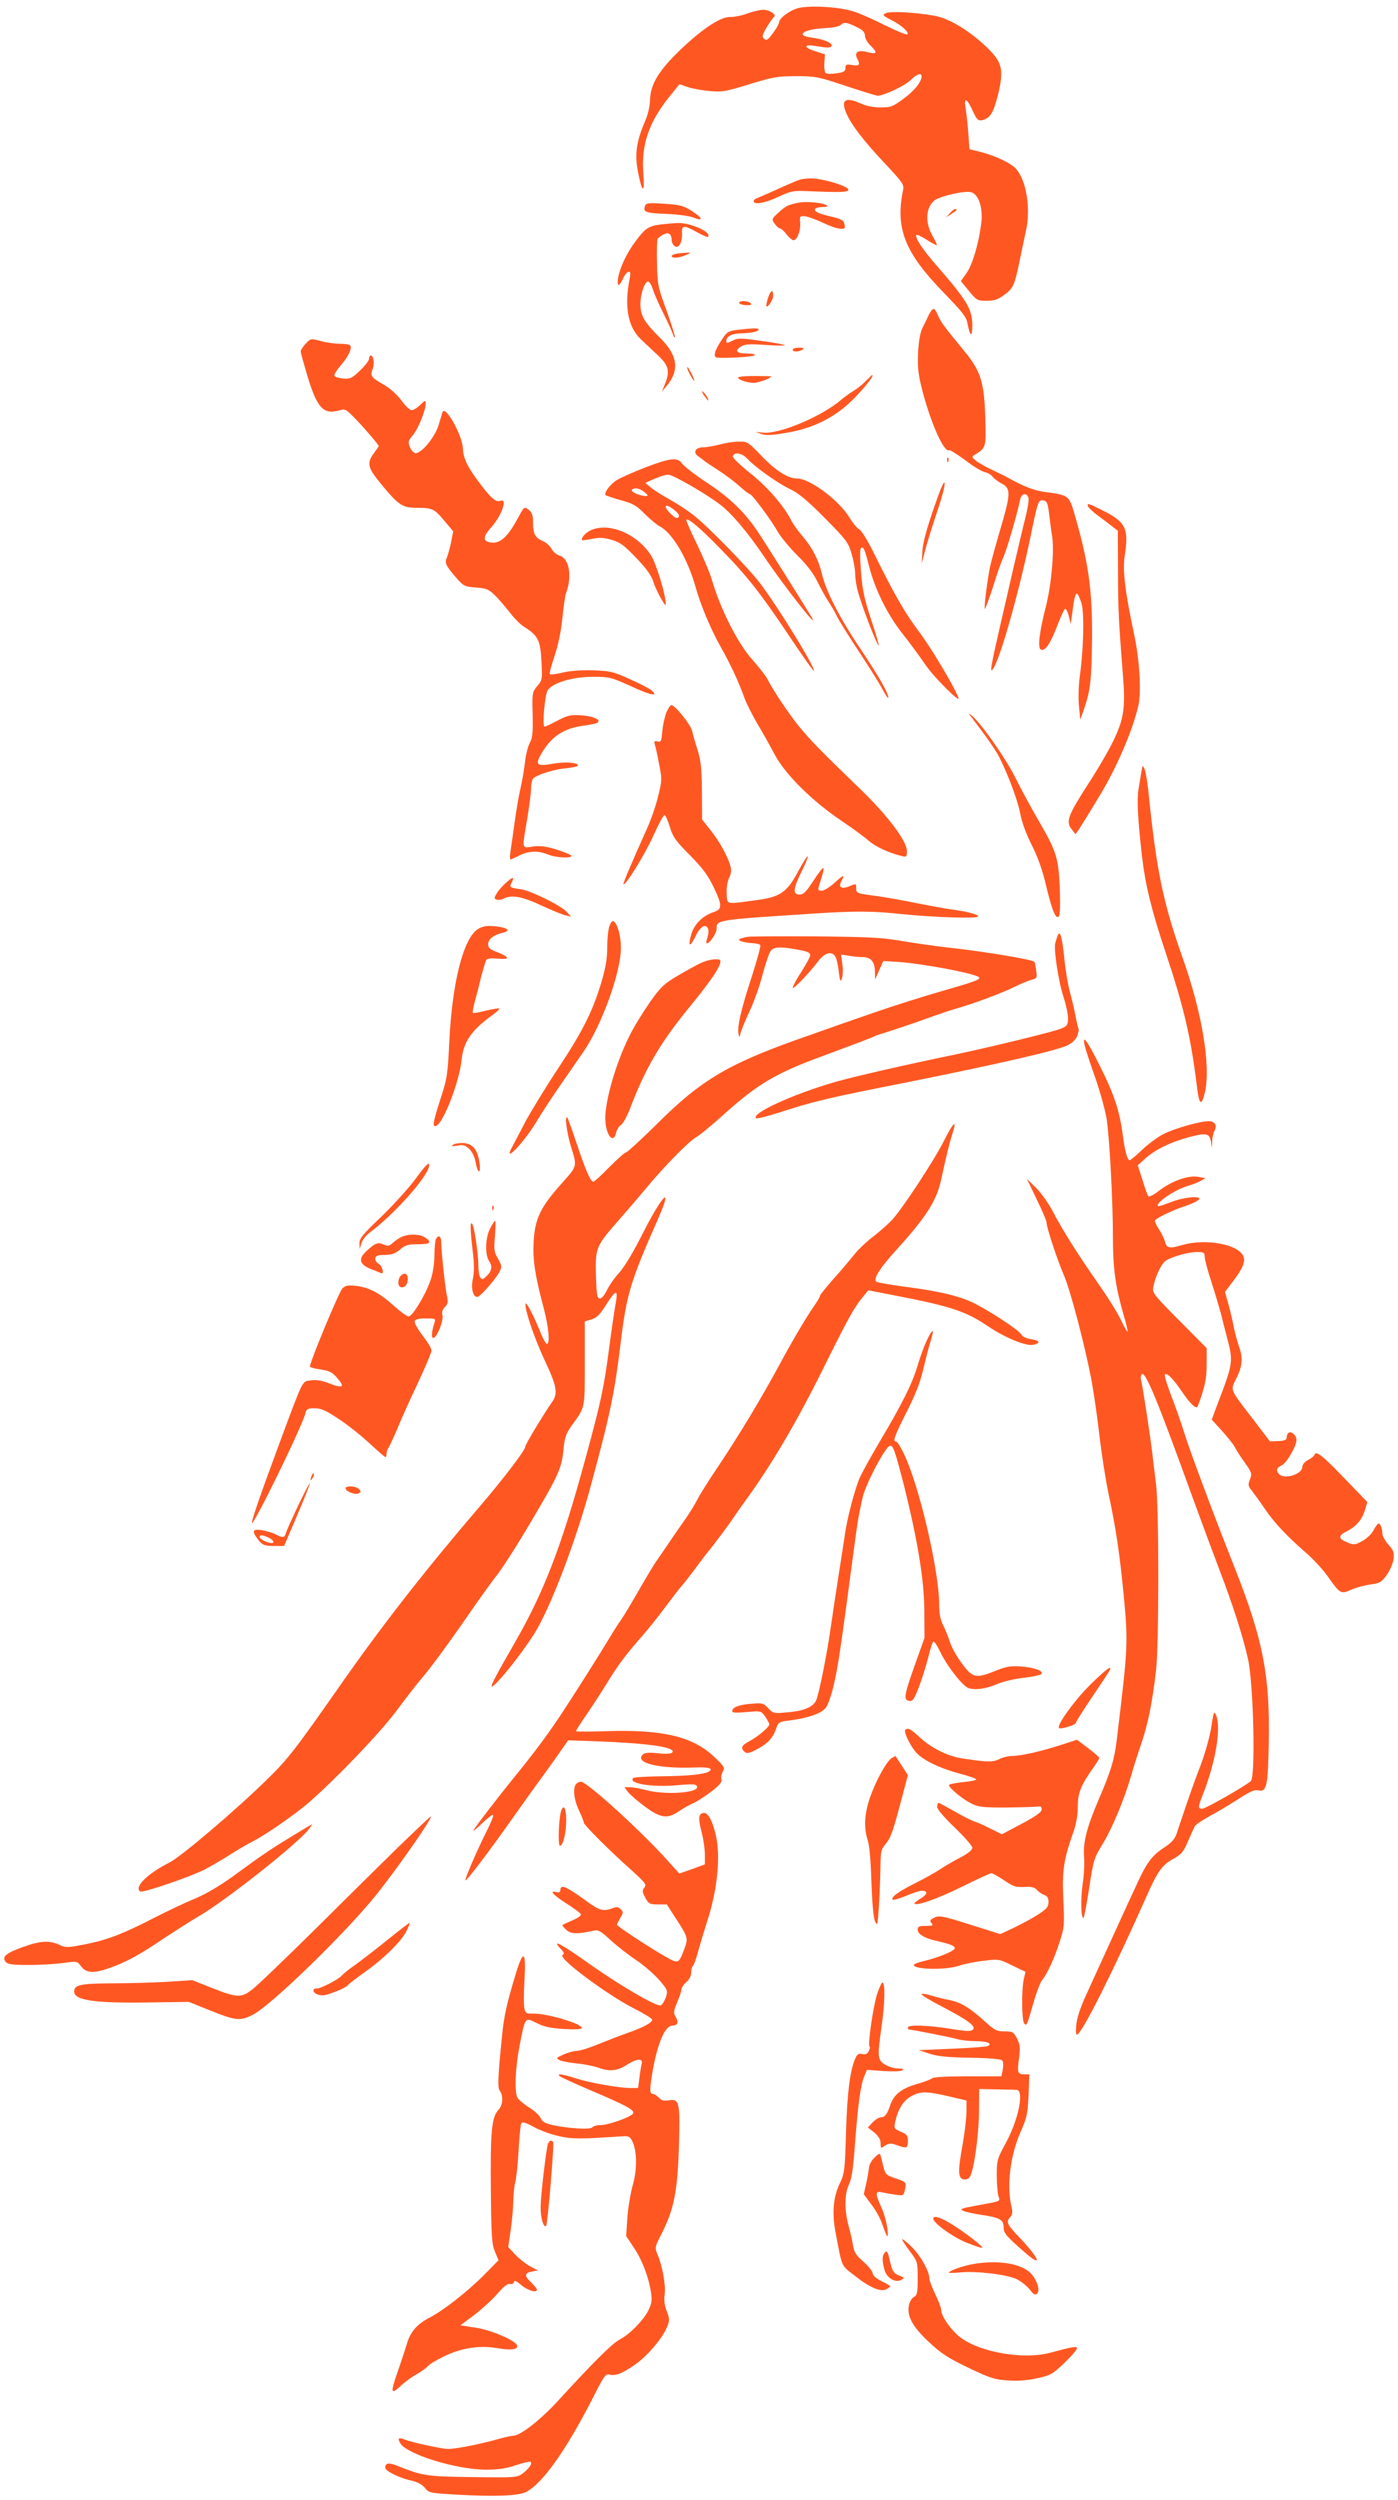 <?xml version="1.0" standalone="no"?>
<!DOCTYPE svg PUBLIC "-//W3C//DTD SVG 20010904//EN"
 "http://www.w3.org/TR/2001/REC-SVG-20010904/DTD/svg10.dtd">
<svg version="1.0" xmlns="http://www.w3.org/2000/svg"
 width="716pt" height="1280pt" viewBox="0 0 716 1280"
 preserveAspectRatio="xMidYMid meet">
<g transform="translate(0,1280) scale(0.1,-0.1)"
fill="#ff5722" stroke="none">
<path d="M4090 12759 c-44 -11 -100 -52 -100 -74 0 -7 -14 -31 -31 -54 -25
-35 -33 -40 -45 -30 -12 10 -11 18 12 58 15 25 32 49 38 54 16 11 -22 37 -56
37 -15 0 -51 -9 -80 -19 -29 -11 -70 -19 -90 -18 -50 1 -151 -67 -270 -184
-100 -99 -138 -166 -139 -246 -1 -27 -11 -72 -25 -103 -44 -102 -54 -168 -37
-257 21 -111 36 -119 28 -13 -12 146 27 262 131 392 l54 67 40 -14 c22 -8 73
-17 113 -21 66 -6 83 -3 206 35 120 37 144 41 239 41 100 0 113 -3 254 -50 82
-27 155 -50 163 -50 32 0 144 53 170 81 29 29 55 38 55 19 0 -29 -37 -75 -92
-115 -55 -41 -65 -45 -118 -45 -36 0 -74 7 -101 20 -81 36 -105 19 -73 -53 27
-60 87 -138 198 -256 90 -96 97 -106 91 -135 -40 -196 9 -319 206 -522 97
-100 119 -127 124 -160 13 -67 24 -74 25 -13 0 86 -25 128 -186 313 -70 80
-111 143 -100 153 3 3 27 -8 53 -25 26 -17 49 -29 51 -27 2 2 -8 23 -22 48
-45 76 -32 166 28 191 54 22 142 39 169 32 38 -9 62 -78 53 -156 -12 -101 -44
-212 -75 -257 l-30 -42 41 -50 c40 -49 44 -51 91 -51 37 0 58 6 87 28 48 33
56 51 80 166 10 50 26 125 35 166 24 111 3 251 -49 313 -25 31 -110 71 -191
91 l-50 12 -6 85 c-3 46 -10 104 -14 128 -10 56 8 48 36 -15 24 -52 30 -57 63
-45 32 13 49 47 71 141 26 115 16 152 -55 222 -90 88 -196 153 -272 167 -98
18 -232 25 -253 13 -16 -9 -13 -13 31 -35 51 -26 92 -63 81 -73 -3 -4 -52 16
-109 44 -57 29 -129 61 -162 72 -70 24 -221 34 -286 19z m310 -104 c20 -10 30
-23 30 -38 0 -13 13 -36 30 -52 37 -36 31 -45 -20 -31 -46 12 -67 -3 -49 -35
16 -31 10 -38 -26 -32 -31 5 -35 3 -35 -15 0 -17 -8 -22 -44 -27 -25 -4 -50
-4 -56 0 -6 4 -10 26 -8 52 l3 45 -47 15 c-61 18 -65 38 -5 28 66 -11 82 -11
86 0 6 15 -42 35 -99 42 -90 11 -48 43 63 49 45 2 76 8 85 18 16 15 32 12 92
-19z"/>
<path d="M4096 11880 c-15 -5 -67 -27 -115 -49 -47 -21 -94 -42 -103 -45 -10
-3 -18 -10 -18 -16 0 -20 59 -10 126 22 59 28 78 32 134 30 188 -8 225 -7 225
7 0 16 -108 51 -175 57 -25 2 -58 -1 -74 -6z"/>
<path d="M4100 11764 c-60 -11 -73 -16 -110 -50 -39 -35 -39 -36 -22 -60 9
-13 22 -24 28 -24 5 0 20 -13 32 -30 13 -16 29 -30 36 -30 19 0 38 51 34 91
-3 31 -1 34 23 32 14 -1 57 -16 95 -34 59 -28 99 -37 110 -26 2 2 1 12 -2 24
-4 15 -19 23 -62 33 -67 15 -95 27 -87 41 4 5 20 9 38 9 48 0 19 18 -38 23
-27 3 -61 3 -75 1z"/>
<path d="M3304 11747 c-12 -33 1 -38 108 -42 64 -3 122 -11 143 -20 52 -21 41
2 -17 38 -38 24 -60 29 -136 34 -79 5 -92 4 -98 -10z"/>
<path d="M4864 11708 l-19 -21 28 18 c28 18 33 25 19 25 -5 0 -17 -10 -28 -22z"/>
<path d="M3385 11651 c-63 -8 -81 -20 -129 -85 -45 -59 -81 -135 -90 -188 -8
-46 4 -49 24 -6 22 46 45 51 36 7 -30 -146 -11 -252 56 -316 24 -22 64 -61 91
-85 52 -51 59 -79 32 -146 l-15 -37 25 30 c67 80 56 157 -36 247 -78 77 -99
112 -99 171 0 54 24 121 41 115 7 -2 18 -22 24 -44 7 -21 31 -75 53 -119 22
-44 43 -90 47 -103 4 -13 9 -21 12 -19 2 3 -17 63 -42 134 -45 122 -48 134
-50 244 -2 64 0 121 3 126 4 6 18 16 31 23 26 13 41 2 41 -31 0 -9 6 -22 14
-28 20 -17 40 14 39 60 -2 48 6 49 81 8 49 -26 57 -27 54 -12 -4 24 -101 63
-153 61 -22 0 -62 -4 -90 -7z"/>
<path d="M3478 11503 c-21 -2 -38 -8 -38 -14 0 -13 40 -10 75 6 31 14 27 14
-37 8z"/>
<path d="M3933 11273 c-6 -21 -10 -39 -8 -41 8 -8 35 33 35 54 0 36 -13 29
-27 -13z"/>
<path d="M3786 11252 c-3 -6 10 -12 29 -14 22 -2 34 0 32 6 -5 14 -53 20 -61
8z"/>
<path d="M4757 11188 c-8 -18 -24 -49 -33 -68 -11 -22 -19 -68 -22 -126 -3
-75 0 -108 22 -194 44 -169 112 -320 137 -305 4 3 40 -20 81 -50 40 -31 86
-59 101 -62 15 -3 33 -13 40 -23 7 -9 27 -25 44 -34 51 -26 51 -49 -2 -230
-26 -88 -51 -179 -55 -201 -15 -76 -31 -207 -26 -212 2 -3 21 48 42 113 20 66
45 135 54 154 15 31 70 219 85 293 6 30 32 37 42 10 4 -9 -3 -55 -15 -102 -12
-47 -39 -162 -61 -256 -21 -93 -53 -231 -70 -305 -46 -201 -53 -239 -36 -216
36 48 131 383 191 669 40 194 42 199 67 195 19 -3 23 -12 30 -68 4 -36 11 -89
16 -118 11 -76 -4 -245 -33 -360 -33 -128 -42 -207 -26 -217 21 -13 49 28 84
119 18 48 37 88 41 89 5 1 14 -16 19 -38 l10 -40 11 80 c5 45 14 78 20 76 6
-2 16 -24 24 -50 15 -51 11 -231 -9 -376 -6 -44 -8 -111 -4 -150 l7 -70 19 55
c32 92 39 147 41 360 2 254 -18 393 -94 653 -23 77 -30 83 -139 97 -61 8 -108
25 -190 70 -19 11 -60 31 -90 45 -30 14 -66 34 -80 45 -24 20 -24 21 -6 33 57
35 57 36 52 197 -6 177 -24 232 -109 335 -102 124 -118 145 -133 180 -18 43
-26 44 -47 3z"/>
<path d="M3775 11111 c-46 -6 -52 -9 -82 -56 -34 -52 -42 -84 -20 -86 49 -4
184 4 192 12 5 5 -9 9 -37 9 -55 0 -68 13 -34 35 20 13 42 15 128 9 56 -4 101
-4 98 -1 -3 3 -58 13 -122 22 -107 15 -120 15 -148 0 -25 -13 -30 -13 -30 -1
0 26 31 40 90 40 33 1 65 7 72 14 13 13 -13 14 -107 3z"/>
<path d="M1566 11041 c-14 -15 -26 -33 -26 -40 0 -7 16 -64 35 -128 49 -161
81 -196 159 -175 35 10 37 9 90 -46 46 -48 116 -130 116 -136 0 -1 -11 -17
-25 -36 -37 -50 -32 -74 31 -151 95 -116 114 -129 190 -129 79 0 88 -4 142
-69 l43 -51 -11 -58 c-7 -31 -17 -67 -22 -79 -12 -25 -4 -41 54 -107 32 -36
39 -40 96 -44 54 -4 65 -9 98 -41 20 -20 54 -60 76 -88 22 -29 54 -61 72 -72
71 -45 83 -67 89 -174 5 -95 5 -98 -21 -129 -26 -31 -27 -35 -24 -145 2 -90 0
-119 -14 -145 -10 -18 -21 -62 -25 -98 -4 -36 -14 -96 -23 -135 -9 -38 -23
-119 -31 -180 -8 -60 -18 -127 -21 -147 -3 -21 -3 -38 0 -38 4 0 24 9 46 20
47 24 97 26 147 5 40 -17 128 -21 118 -5 -3 5 -38 19 -76 31 -52 16 -83 20
-120 15 -58 -8 -56 -19 -29 141 11 65 20 137 20 159 0 23 6 46 13 51 26 20
110 45 167 50 33 3 60 9 60 14 0 16 -67 20 -129 9 -82 -15 -92 -6 -58 52 52
89 114 129 217 143 30 4 61 10 68 14 26 14 -18 35 -82 39 -53 3 -69 0 -120
-27 -32 -17 -62 -31 -67 -31 -13 0 1 162 16 186 24 38 128 69 230 69 86 0 94
-2 198 -49 100 -46 140 -54 106 -22 -8 8 -57 34 -109 57 -87 40 -103 44 -190
47 -60 2 -118 -2 -157 -11 -35 -9 -65 -12 -67 -8 -3 4 8 45 24 92 18 53 33
124 40 192 6 59 14 118 19 130 33 88 16 180 -35 193 -13 4 -31 19 -39 34 -8
15 -28 33 -45 40 -39 16 -50 37 -50 95 0 36 -5 51 -22 65 -23 18 -23 18 -59
-49 -50 -90 -87 -123 -130 -119 -47 4 -48 28 -5 76 36 39 66 98 66 127 0 12
-6 15 -20 10 -23 -7 -53 22 -123 118 -45 62 -65 106 -66 149 -2 69 -92 229
-105 187 -2 -8 -12 -39 -21 -69 -19 -59 -85 -140 -116 -140 -9 0 -22 13 -29
30 -11 27 -10 32 13 60 28 32 67 128 67 162 0 21 -1 21 -28 -5 -15 -15 -35
-27 -44 -27 -9 0 -33 23 -53 51 -24 31 -58 62 -92 81 -62 35 -68 44 -54 80 10
28 4 68 -10 68 -5 0 -9 -8 -9 -17 0 -9 -21 -36 -46 -60 -41 -39 -50 -44 -86
-41 -23 2 -43 8 -45 15 -2 6 12 29 31 51 37 41 60 87 50 103 -3 5 -26 9 -52 9
-26 0 -70 6 -99 14 -51 14 -52 13 -77 -13z"/>
<path d="M4060 11010 c0 -13 30 -13 50 0 11 7 7 10 -17 10 -18 0 -33 -4 -33
-10z"/>
<path d="M3520 10916 c0 -11 30 -66 36 -66 2 0 -3 15 -12 33 -19 36 -24 44
-24 33z"/>
<path d="M3780 10867 c0 -11 47 -27 81 -27 24 0 89 24 89 33 0 1 -38 2 -85 2
-47 0 -85 -3 -85 -8z"/>
<path d="M4434 10849 c-16 -17 -45 -40 -64 -51 -19 -12 -46 -31 -60 -43 -98
-86 -320 -180 -404 -170 -41 5 -41 5 -9 -6 24 -9 54 -8 130 5 141 23 256 82
350 179 60 62 102 117 90 117 -2 0 -16 -14 -33 -31z"/>
<path d="M3605 10776 c10 -14 19 -26 22 -26 7 0 -17 39 -28 46 -6 3 -3 -5 6
-20z"/>
<path d="M3685 10524 c-27 -7 -65 -14 -83 -14 -40 0 -55 -26 -26 -46 10 -7 24
-17 29 -22 6 -5 37 -26 70 -47 33 -21 82 -57 109 -81 26 -24 52 -44 57 -44 10
0 108 -131 144 -195 16 -27 61 -81 100 -120 47 -46 81 -91 100 -130 16 -33 41
-78 55 -100 15 -22 37 -60 49 -85 13 -25 65 -108 116 -185 51 -77 104 -162
118 -190 15 -27 26 -44 27 -37 0 23 -48 108 -145 253 -104 154 -174 291 -195
379 -17 73 -50 137 -100 195 -22 26 -48 61 -56 78 -39 77 -121 172 -211 244
-52 41 -92 80 -90 87 8 24 47 17 75 -13 38 -42 156 -126 222 -157 40 -19 88
-59 174 -146 108 -109 120 -124 137 -181 10 -34 19 -82 19 -107 0 -25 8 -72
19 -106 25 -83 91 -253 101 -259 4 -3 -12 55 -37 128 -35 106 -46 154 -53 246
-6 68 -6 119 -1 124 12 12 19 -1 41 -88 31 -123 94 -250 172 -349 38 -48 91
-120 118 -160 40 -60 181 -201 169 -169 -22 59 -139 255 -200 336 -75 100
-129 193 -235 409 -29 59 -62 112 -73 118 -11 5 -32 31 -47 55 -52 90 -205
205 -271 205 -47 0 -109 39 -182 115 -70 73 -73 75 -119 74 -26 0 -69 -7 -97
-15z"/>
<path d="M4851 10444 c0 -11 3 -14 6 -6 3 7 2 16 -1 19 -3 4 -6 -2 -5 -13z"/>
<path d="M3305 10407 c-61 -24 -127 -53 -146 -65 -34 -21 -68 -67 -57 -77 3
-3 38 -15 78 -26 63 -17 81 -28 122 -70 27 -27 62 -56 77 -64 65 -33 143 -166
183 -309 26 -93 77 -215 128 -306 49 -86 94 -182 121 -259 10 -29 41 -90 67
-135 27 -44 66 -115 88 -156 52 -101 191 -239 339 -339 61 -41 126 -89 146
-107 33 -29 105 -62 169 -77 23 -6 25 -3 25 26 0 51 -101 185 -244 322 -205
198 -253 248 -312 320 -55 69 -130 182 -159 239 -8 16 -43 60 -77 99 -75 83
-165 262 -208 412 -10 33 -44 114 -76 180 -32 65 -56 121 -54 124 10 9 68 -39
174 -148 135 -137 207 -228 361 -459 63 -94 116 -169 118 -167 12 11 -182 326
-276 450 -61 80 -273 297 -342 349 -30 24 -86 60 -124 81 -38 21 -80 48 -95
61 l-26 22 48 21 c27 12 58 21 69 21 24 0 191 -96 267 -154 58 -44 141 -142
224 -265 98 -146 290 -391 244 -311 -30 50 -241 387 -278 441 -67 99 -141 170
-257 247 -63 41 -120 86 -129 99 -22 33 -59 29 -188 -20z m-4 -127 c18 -15 20
-19 8 -20 -27 0 -79 21 -73 31 9 15 41 10 65 -11z m156 -94 c20 -17 25 -28 17
-35 -7 -8 -20 -1 -44 24 -40 41 -19 50 27 11z"/>
<path d="M4782 10197 c-36 -105 -55 -175 -58 -218 l-3 -64 18 70 c10 39 37
125 60 193 23 67 41 134 39 148 -2 17 -21 -27 -56 -129z"/>
<path d="M5572 10208 c3 -7 24 -28 49 -46 24 -18 58 -43 74 -56 l30 -23 1
-199 c0 -196 3 -261 25 -539 14 -169 5 -226 -50 -340 -21 -44 -79 -144 -130
-222 -102 -159 -113 -189 -83 -228 l20 -26 20 28 c10 16 58 92 105 171 88 144
172 343 198 463 15 70 5 234 -22 359 -47 220 -60 331 -49 402 22 143 7 174
-111 234 -76 38 -83 40 -77 22z"/>
<path d="M3023 10084 c-27 -14 -50 -41 -41 -50 2 -1 24 2 50 7 37 8 60 7 101
-5 44 -13 64 -28 126 -93 52 -54 78 -91 87 -121 13 -43 64 -136 64 -117 1 46
-48 208 -76 252 -71 111 -219 172 -311 127z"/>
<path d="M3413 9153 c-8 -21 -18 -64 -21 -96 -4 -52 -7 -58 -24 -53 -17 4 -19
1 -14 -17 4 -12 14 -57 22 -101 15 -75 15 -82 -6 -165 -11 -47 -38 -124 -60
-171 -77 -172 -120 -273 -117 -277 10 -10 111 154 153 248 27 60 53 108 58
106 5 -2 17 -29 27 -62 15 -50 30 -71 103 -144 65 -66 93 -104 120 -161 46
-96 46 -115 0 -130 -55 -18 -100 -63 -114 -115 -18 -63 -6 -67 22 -9 24 51 53
68 65 38 3 -9 1 -30 -4 -45 -6 -16 -7 -29 -3 -29 15 0 50 52 50 74 0 47 -5 46
485 78 230 15 315 14 465 -2 168 -17 390 -24 390 -12 0 11 -63 27 -145 37 -27
4 -104 18 -170 31 -66 14 -163 31 -215 38 -92 12 -95 13 -95 38 1 25 0 25 -34
11 -40 -17 -59 -6 -42 25 20 37 12 35 -34 -7 -24 -22 -54 -41 -65 -41 -24 0
-24 -1 -4 61 9 27 14 52 11 55 -3 3 -26 -26 -51 -65 -37 -57 -51 -71 -71 -71
-36 0 -33 30 11 119 20 40 34 75 31 77 -3 3 -24 -31 -48 -75 -58 -110 -93
-134 -219 -150 -155 -21 -145 -24 -148 33 -2 29 3 61 12 81 11 22 13 41 7 61
-14 50 -57 128 -102 184 l-43 54 -1 146 c-1 117 -6 158 -22 210 -12 36 -24 80
-28 97 -6 32 -88 133 -106 133 -6 0 -17 -17 -26 -37z"/>
<path d="M4966 9140 c7 -8 34 -45 62 -82 28 -37 63 -88 78 -113 43 -75 104
-232 119 -309 8 -45 31 -107 59 -162 30 -59 54 -126 71 -197 31 -131 50 -181
66 -171 8 5 10 46 7 143 -7 160 -15 188 -111 354 -36 61 -88 158 -116 214 -48
98 -174 277 -222 318 -13 11 -19 13 -13 5z"/>
<path d="M5846 8850 c-3 -19 -10 -60 -15 -90 -9 -54 -4 -153 18 -345 17 -146
49 -277 122 -495 93 -279 128 -431 158 -673 12 -104 24 -116 42 -40 31 137
-14 409 -117 698 -98 276 -133 450 -173 850 -5 44 -13 91 -18 105 -11 25 -11
25 -17 -10z"/>
<path d="M2593 8282 c-17 -15 -39 -39 -48 -54 -15 -25 -15 -28 -2 -34 9 -3 24
-1 36 5 39 21 93 12 190 -33 53 -25 110 -48 126 -52 l30 -7 -23 25 c-29 32
-184 108 -232 115 -59 8 -62 10 -50 34 17 31 7 32 -27 1z"/>
<path d="M3121 8058 c-6 -17 -11 -66 -11 -108 0 -57 -8 -104 -30 -179 -45
-149 -94 -248 -223 -443 -64 -97 -139 -220 -168 -274 -28 -55 -58 -110 -65
-124 -52 -94 53 12 119 120 28 47 87 137 131 200 44 63 95 138 114 165 94 136
192 407 192 532 0 62 -17 124 -38 137 -6 3 -15 -8 -21 -26z"/>
<path d="M2452 8046 c-77 -42 -136 -270 -151 -581 -8 -168 -11 -187 -45 -291
-39 -121 -43 -146 -22 -138 37 14 119 227 130 337 10 94 49 151 159 231 21 15
36 30 34 33 -3 2 -33 -3 -68 -11 -34 -9 -64 -14 -67 -12 -2 3 1 25 7 48 7 24
22 81 33 128 12 47 25 90 29 96 6 7 29 9 60 6 63 -6 60 8 -6 34 -36 13 -45 22
-45 40 0 25 28 48 73 58 38 9 34 22 -10 30 -56 9 -85 7 -111 -8z"/>
<path d="M5415 8005 c-3 -8 -7 -23 -10 -32 -10 -29 17 -204 42 -277 12 -38 23
-87 23 -108 0 -35 -4 -41 -35 -54 -39 -16 -334 -88 -525 -129 -286 -59 -541
-118 -635 -145 -216 -63 -428 -160 -403 -185 3 -4 55 9 115 28 186 60 248 75
659 156 473 95 769 163 823 190 25 13 43 31 49 50 6 16 8 31 6 34 -2 2 -9 30
-15 63 -6 32 -19 88 -29 124 -10 36 -24 118 -30 183 -11 107 -23 141 -35 102z"/>
<path d="M3830 8004 c-48 -9 -57 -16 -30 -24 14 -5 39 -8 57 -9 17 -1 34 -5
37 -10 3 -5 -17 -78 -44 -162 -55 -168 -74 -252 -68 -290 4 -23 5 -23 12 6 5
17 26 67 47 112 21 45 51 128 65 185 15 57 34 111 42 121 18 20 51 21 138 5
47 -8 64 -16 64 -27 0 -9 -21 -47 -45 -85 -25 -38 -45 -75 -45 -83 0 -13 84
74 134 140 32 41 69 49 85 18 6 -10 14 -45 17 -77 6 -49 9 -54 16 -33 5 13 6
46 2 73 l-6 49 38 -6 c22 -4 53 -7 71 -7 43 0 63 -23 64 -73 l1 -42 21 48 21
47 80 -5 c115 -8 364 -54 405 -75 22 -12 -6 -23 -185 -74 -88 -25 -246 -75
-350 -111 -104 -36 -253 -88 -331 -116 -407 -141 -548 -223 -780 -455 -80 -79
-151 -144 -157 -144 -6 0 -44 -34 -85 -75 -40 -41 -77 -75 -82 -75 -14 0 -38
54 -84 191 -24 72 -46 133 -49 137 -16 15 -3 -79 20 -154 30 -95 30 -94 -45
-178 -113 -125 -142 -185 -148 -306 -5 -90 7 -170 52 -339 25 -94 33 -181 16
-181 -5 0 -17 21 -28 47 -38 95 -81 178 -82 156 -1 -36 46 -175 98 -286 64
-136 70 -172 37 -217 -44 -63 -136 -216 -136 -227 0 -18 -114 -167 -235 -308
-277 -323 -497 -606 -700 -895 -240 -344 -281 -397 -385 -498 -156 -154 -444
-399 -503 -428 -113 -57 -183 -127 -148 -148 12 -8 255 75 328 112 34 18 93
52 130 76 37 24 91 55 120 70 65 33 221 141 292 204 145 128 358 351 443 465
50 67 108 142 129 166 42 47 162 212 275 377 40 57 85 119 100 138 28 33 110
160 181 281 148 250 160 277 170 384 5 50 13 73 39 110 72 99 69 85 69 321 l0
215 34 10 c27 8 43 24 74 73 54 85 65 85 48 -4 -5 -27 -19 -123 -31 -214 -27
-206 -42 -277 -124 -576 -121 -444 -211 -677 -363 -940 -102 -177 -128 -228
-110 -217 30 18 146 163 211 265 83 130 216 478 295 773 99 366 119 466 151
730 29 237 50 308 190 624 82 187 20 122 -86 -89 -39 -78 -86 -156 -112 -185
-25 -27 -54 -69 -65 -93 -14 -27 -27 -42 -37 -40 -12 3 -15 25 -18 122 -3 140
0 146 123 286 41 47 103 119 137 160 86 104 217 238 252 257 16 8 83 63 148
122 171 153 263 207 503 295 180 67 255 95 264 101 5 3 45 16 88 29 43 14 123
41 178 61 55 20 123 43 151 51 84 23 239 81 301 112 32 16 71 32 87 36 27 7
28 9 23 47 -3 23 -7 42 -9 45 -13 12 -265 54 -451 74 -54 6 -153 20 -220 31
-104 19 -169 22 -447 25 -179 1 -336 0 -350 -2z"/>
<path d="M3619 7881 c-31 -10 -54 -22 -151 -78 -67 -40 -84 -55 -141 -136 -35
-51 -83 -128 -104 -172 -67 -134 -123 -325 -123 -420 0 -81 41 -138 55 -75 4
16 15 35 25 40 10 5 30 42 46 82 76 202 154 337 298 513 119 145 166 215 166
245 0 11 -33 12 -71 1z"/>
<path d="M5555 7449 c4 -19 29 -96 56 -171 26 -76 52 -171 58 -215 15 -111 31
-422 31 -598 0 -160 13 -252 54 -395 14 -46 23 -86 21 -88 -2 -2 -17 25 -34
60 -16 35 -67 116 -113 182 -104 148 -187 279 -237 376 -22 41 -60 95 -86 120
l-46 45 50 -104 c28 -57 51 -111 51 -120 0 -25 54 -189 89 -270 34 -80 106
-354 141 -536 11 -60 30 -189 41 -285 11 -96 33 -236 49 -310 36 -168 55 -300
75 -505 23 -249 23 -260 -35 -739 -12 -103 -30 -163 -91 -304 -63 -148 -82
-221 -77 -297 3 -33 0 -96 -7 -140 -11 -79 -9 -175 4 -175 3 0 16 68 29 151
22 147 24 154 72 233 48 79 111 231 145 351 9 33 32 105 51 160 35 106 55 204
75 375 15 131 15 830 0 950 -6 47 -15 121 -20 165 -11 92 -49 340 -57 371 -3
12 -1 25 5 29 19 11 83 -145 251 -610 46 -126 110 -299 142 -383 71 -185 123
-346 150 -467 28 -126 39 -603 14 -624 -35 -29 -232 -141 -248 -141 -23 0 -23
8 2 71 66 167 95 340 69 406 -11 26 -13 22 -25 -57 -7 -47 -31 -134 -54 -195
-37 -96 -58 -156 -123 -350 -10 -31 -26 -49 -68 -76 -60 -40 -87 -77 -136
-184 -18 -38 -74 -160 -124 -270 -50 -110 -112 -245 -137 -300 -30 -66 -47
-118 -50 -154 -3 -38 -1 -52 6 -47 31 19 190 338 358 716 52 118 77 153 133
183 41 23 52 35 75 89 15 35 31 70 35 78 4 8 41 33 82 55 41 22 107 62 147 88
54 35 79 46 97 41 42 -10 49 21 53 239 7 347 -28 529 -173 897 -112 282 -233
608 -260 695 -15 50 -45 134 -66 188 -21 55 -36 103 -33 109 8 13 40 -17 84
-82 48 -71 78 -98 85 -79 37 101 45 140 45 215 l0 82 -140 141 c-134 135 -139
142 -133 173 9 49 38 111 59 130 25 21 117 48 166 48 33 0 38 -3 38 -24 0 -13
15 -71 34 -128 18 -56 40 -130 49 -163 8 -33 22 -89 32 -125 32 -125 32 -126
-56 -356 l-23 -62 52 -57 c29 -32 60 -71 68 -87 9 -17 32 -53 52 -80 33 -47
35 -53 24 -82 -11 -27 -10 -34 8 -56 11 -14 41 -55 66 -92 49 -73 114 -142
213 -228 35 -30 83 -82 107 -115 68 -96 71 -98 124 -74 25 11 69 23 99 27 47
6 56 11 83 48 16 23 32 59 35 81 4 34 1 45 -26 75 -17 20 -31 45 -31 56 0 26
-10 52 -19 52 -5 0 -16 -16 -27 -35 -10 -20 -35 -43 -59 -56 -38 -20 -42 -20
-78 -4 -45 19 -44 33 4 57 45 23 76 59 90 108 l12 40 -113 117 c-117 122 -150
148 -158 125 -2 -7 -17 -19 -33 -27 -17 -9 -29 -24 -29 -35 0 -37 -90 -66
-118 -38 -19 19 -14 34 13 46 25 12 75 98 75 130 0 23 -25 46 -40 37 -5 -3
-10 -14 -10 -23 0 -14 -10 -18 -43 -20 l-43 -1 -84 110 c-126 164 -119 148
-87 214 31 63 34 104 11 166 -8 24 -19 67 -25 94 -5 28 -17 80 -27 116 l-18
65 34 45 c57 73 73 111 59 140 -30 60 -194 89 -312 55 -67 -20 -80 -17 -89 19
-4 15 -18 43 -31 63 -13 19 -22 39 -19 44 8 13 92 53 150 72 28 9 60 23 70 31
34 26 -72 18 -140 -10 -33 -13 -62 -22 -65 -20 -15 16 87 85 154 104 22 6 51
18 64 25 l25 14 -31 6 c-54 12 -143 -19 -216 -77 -21 -16 -42 -26 -46 -21 -4
5 -18 43 -30 84 l-24 74 40 36 c53 47 136 86 230 110 86 22 99 18 106 -33 4
-30 4 -30 5 6 1 21 6 47 12 57 15 28 2 50 -29 50 -45 0 -175 -37 -232 -66 -29
-14 -78 -51 -109 -80 -31 -30 -60 -54 -64 -54 -12 0 -25 46 -36 132 -16 121
-44 206 -116 349 -66 133 -92 168 -79 108z"/>
<path d="M4836 6962 c-50 -100 -210 -344 -265 -405 -20 -22 -64 -61 -98 -87
-34 -26 -80 -69 -101 -97 -22 -27 -69 -83 -106 -124 -36 -41 -66 -78 -66 -82
0 -5 -11 -25 -25 -45 -45 -64 -121 -193 -190 -322 -90 -165 -198 -345 -305
-505 -48 -71 -98 -150 -110 -175 -13 -25 -41 -71 -64 -103 -23 -32 -60 -86
-83 -120 -23 -34 -51 -75 -63 -92 -12 -16 -52 -84 -90 -150 -38 -66 -77 -131
-87 -145 -10 -13 -39 -58 -64 -100 -53 -88 -178 -285 -244 -385 -64 -97 -136
-195 -231 -311 -95 -117 -207 -263 -219 -284 -4 -8 15 7 43 34 29 28 54 47 57
44 4 -3 -10 -38 -30 -78 -53 -105 -116 -252 -111 -257 5 -5 119 145 244 322
51 72 120 169 155 216 34 47 77 107 94 132 l33 47 147 -5 c264 -10 403 -30
387 -56 -5 -8 -29 -10 -74 -5 -55 5 -70 3 -81 -10 -34 -41 88 -70 269 -63 71
3 99 -5 72 -21 -23 -14 -107 -23 -247 -24 -73 -1 -136 -5 -140 -9 -27 -28 94
-48 222 -37 90 8 105 6 105 -10 0 -30 -167 -40 -260 -15 -30 8 -68 15 -83 15
l-29 0 19 -25 c10 -13 49 -47 87 -75 81 -59 114 -63 172 -24 21 15 54 33 72
41 18 7 59 34 93 59 45 35 58 50 54 64 -3 10 0 28 7 40 12 20 8 26 -47 78
-107 101 -263 138 -542 129 -90 -3 -163 -3 -163 0 0 4 26 45 59 92 32 47 81
123 109 169 50 81 94 139 177 233 22 25 72 87 110 138 39 52 77 102 86 111 9
10 36 44 60 76 24 33 68 91 99 129 30 39 72 95 93 125 20 30 55 80 77 110 129
177 259 397 391 663 128 258 162 321 205 373 l31 38 144 -28 c279 -54 357 -80
469 -156 86 -58 194 -103 231 -95 41 9 36 21 -11 29 -23 3 -43 13 -47 21 -8
23 -194 143 -270 175 -76 31 -169 52 -348 75 -66 9 -123 19 -128 24 -15 15 22
72 102 160 151 166 206 250 230 356 34 155 44 194 58 238 26 79 7 65 -41 -31z"/>
<path d="M2320 6939 c-11 -8 -6 -9 23 -4 31 5 41 2 62 -19 14 -14 27 -42 31
-66 10 -60 28 -64 20 -4 -10 69 -34 98 -82 102 -21 1 -46 -3 -54 -9z"/>
<path d="M2130 6767 c-36 -49 -116 -137 -177 -196 -96 -91 -113 -112 -112
-137 l1 -29 9 30 c5 17 26 43 47 58 134 101 308 301 300 345 -2 13 -22 -8 -68
-71z"/>
<path d="M2521 6614 c0 -11 3 -14 6 -6 3 7 2 16 -1 19 -3 4 -6 -2 -5 -13z"/>
<path d="M2510 6510 c-25 -48 -27 -136 -4 -168 18 -26 12 -52 -17 -78 -17 -16
-22 -16 -29 -4 -6 8 -10 35 -10 60 0 60 -21 203 -32 215 -11 12 -10 -28 3
-140 8 -64 8 -108 1 -141 -11 -49 0 -94 23 -94 14 0 101 99 116 134 10 21 8
31 -11 63 -20 34 -21 46 -15 115 3 43 4 78 1 78 -3 0 -15 -18 -26 -40z"/>
<path d="M2060 6469 c-14 -6 -35 -20 -47 -31 -20 -18 -26 -20 -49 -9 -29 13
-45 6 -91 -38 -39 -37 -30 -65 24 -87 27 -11 51 -20 55 -22 18 -8 6 38 -13 48
-11 6 -19 19 -17 28 2 13 14 17 49 17 35 1 54 7 78 28 27 23 42 27 92 27 63 0
73 9 37 34 -25 18 -80 20 -118 5z"/>
<path d="M2233 6458 c-4 -7 -8 -47 -8 -88 -1 -49 -9 -95 -23 -133 -27 -74 -91
-177 -109 -177 -8 0 -43 25 -76 55 -74 66 -127 94 -195 102 -41 4 -53 2 -69
-14 -16 -16 -159 -359 -166 -398 -1 -5 23 -12 53 -16 44 -6 60 -14 82 -38 48
-54 37 -62 -40 -32 -33 13 -62 18 -89 14 -47 -6 -37 13 -157 -309 -95 -256
-146 -402 -146 -420 0 -33 257 491 274 560 6 23 11 26 48 26 33 0 57 -11 123
-55 46 -30 116 -86 158 -125 41 -38 78 -70 81 -70 3 0 6 8 6 18 0 10 4 22 8
27 5 6 26 51 47 100 20 50 68 156 106 236 38 81 69 155 69 165 0 11 -21 45
-46 77 -25 33 -43 65 -40 73 4 10 22 14 57 14 49 0 51 -1 44 -22 -15 -49 -17
-78 -6 -78 18 0 54 88 47 116 -4 16 0 30 13 43 16 16 17 25 9 62 -9 46 -27
211 -28 267 0 33 -13 42 -27 20z"/>
<path d="M2052 6268 c-7 -7 -12 -22 -12 -35 0 -33 37 -31 46 1 10 40 -10 58
-34 34z"/>
<path d="M4747 5938 c-14 -29 -35 -87 -47 -128 -27 -92 -77 -192 -187 -378
-47 -79 -96 -167 -109 -196 -25 -56 -68 -218 -78 -301 -4 -27 -18 -117 -31
-200 -13 -82 -31 -202 -40 -265 -18 -130 -58 -331 -74 -373 -14 -36 -63 -57
-152 -64 -66 -6 -70 -5 -95 22 -24 26 -29 27 -90 22 -62 -5 -94 -18 -94 -39 0
-7 27 -8 74 -3 73 6 74 6 95 -23 11 -17 21 -35 21 -40 0 -14 -58 -63 -103 -87
-40 -21 -46 -35 -22 -55 11 -9 24 -6 65 16 54 29 81 59 97 109 9 27 15 31 68
37 94 12 162 36 184 64 11 13 29 65 40 113 24 99 35 178 116 786 8 61 24 144
35 186 21 76 114 249 137 257 17 5 27 -25 74 -208 69 -278 102 -477 103 -635
l1 -140 -48 -135 c-57 -160 -61 -184 -30 -188 18 -3 25 8 51 75 16 43 37 111
47 151 9 40 21 74 25 77 5 3 19 -18 33 -47 33 -72 114 -177 146 -190 34 -13
94 -4 153 22 26 11 85 25 130 30 45 5 86 14 91 19 15 15 -33 34 -103 39 -55 4
-77 0 -131 -22 -102 -41 -117 -37 -172 37 -26 34 -53 83 -61 108 -8 25 -23 64
-35 87 -15 30 -21 60 -21 109 0 172 -104 614 -181 771 -16 34 -34 62 -40 62
-18 0 -8 27 55 152 45 89 70 153 85 219 12 52 29 116 37 142 22 67 11 69 -19
5z"/>
<path d="M1596 5245 c-9 -26 -7 -32 5 -12 6 10 9 21 6 23 -2 3 -7 -2 -11 -11z"/>
<path d="M1527 5092 c-30 -64 -59 -127 -62 -139 -7 -27 -16 -28 -54 -8 -16 8
-47 17 -70 21 -49 8 -53 -5 -17 -51 20 -25 30 -29 77 -30 l54 0 68 159 c37 87
66 160 64 162 -2 2 -29 -49 -60 -114z m-152 -164 c24 -11 34 -28 16 -28 -20 0
-61 20 -61 30 0 13 13 13 45 -2z"/>
<path d="M1770 5180 c0 -15 46 -34 65 -26 14 5 15 9 5 21 -14 17 -70 21 -70 5z"/>
<path d="M5582 4173 c-82 -82 -172 -207 -158 -220 8 -8 86 16 86 26 0 5 37 64
83 132 104 155 100 149 88 149 -6 0 -51 -39 -99 -87z"/>
<path d="M4637 3944 c-9 -9 17 -68 49 -109 32 -42 119 -86 232 -116 45 -12 82
-25 82 -29 0 -4 -31 -11 -70 -14 -38 -4 -70 -11 -70 -15 0 -14 66 -69 110 -92
41 -21 58 -23 185 -23 77 1 149 3 160 5 14 3 20 -1 20 -15 0 -13 -29 -34 -102
-73 l-102 -54 -58 29 c-32 16 -69 33 -83 37 -14 4 -59 27 -101 51 -42 24 -79
44 -82 44 -4 0 -7 -9 -7 -21 0 -12 34 -52 90 -106 50 -48 90 -94 90 -103 0
-11 -23 -30 -62 -50 -35 -18 -81 -45 -103 -60 -22 -15 -81 -48 -131 -73 -85
-43 -123 -71 -112 -83 3 -3 34 6 69 20 34 15 70 26 80 26 33 0 30 -18 -6 -40
-20 -12 -34 -24 -32 -26 13 -13 118 25 243 86 78 39 146 70 152 70 5 0 33 -16
62 -35 54 -36 60 -38 121 -35 22 1 41 -5 49 -15 8 -10 24 -21 37 -26 17 -6 23
-16 23 -37 0 -24 -9 -35 -52 -63 -29 -19 -85 -49 -124 -68 l-71 -33 -146 46
c-156 49 -168 52 -198 35 -16 -8 -18 -13 -8 -25 10 -12 5 -14 -30 -14 -34 0
-41 -3 -41 -20 0 -21 34 -42 85 -54 82 -19 105 -28 105 -40 0 -14 -80 -47
-162 -67 -27 -6 -48 -15 -48 -19 0 -24 167 -27 231 -4 24 8 80 20 124 25 79
10 81 10 148 -23 l69 -33 -9 -40 c-12 -59 -10 -212 3 -225 13 -13 12 -15 54
130 13 41 29 82 36 91 25 28 64 112 90 194 25 76 26 88 20 220 -7 149 1 203
53 350 13 38 21 84 21 127 0 71 16 109 86 207 13 19 24 37 24 41 0 4 -26 26
-57 50 l-57 43 -81 -26 c-104 -34 -207 -57 -251 -57 -19 0 -49 -7 -66 -16 -32
-17 -65 -16 -193 4 -72 11 -157 54 -213 106 -48 45 -62 52 -75 40z"/>
<path d="M4568 3800 c-27 -16 -83 -118 -112 -202 -29 -86 -33 -153 -12 -219 9
-27 16 -108 19 -214 4 -105 10 -181 18 -200 12 -28 14 -23 20 70 4 55 7 144 8
197 1 91 3 99 29 130 22 25 38 70 70 192 l42 158 -32 49 c-17 27 -32 49 -32
49 -1 0 -9 -5 -18 -10z"/>
<path d="M2952 3668 c-19 -19 -14 -79 13 -136 14 -30 25 -58 25 -63 0 -12 132
-144 240 -240 76 -69 83 -78 70 -93 -12 -15 -11 -22 5 -52 17 -31 22 -34 64
-34 l46 0 47 -73 c62 -95 63 -100 43 -155 -29 -76 -30 -77 -94 -41 -78 44
-251 157 -251 165 0 3 8 19 17 35 16 26 16 31 2 44 -12 13 -21 14 -43 5 -46
-17 -66 -12 -135 39 -100 73 -131 86 -131 55 0 -11 -6 -15 -20 -11 -39 10 -19
-13 49 -57 38 -24 72 -49 75 -55 5 -7 -11 -19 -41 -32 -26 -11 -50 -22 -52
-25 -2 -2 7 -13 20 -25 24 -21 56 -22 141 -3 22 5 36 -3 85 -49 33 -30 93 -77
134 -104 41 -28 93 -74 117 -102 42 -49 43 -53 32 -87 -7 -19 -18 -38 -26 -41
-21 -8 -216 106 -373 218 -137 97 -188 124 -141 73 19 -19 22 -27 11 -33 -25
-16 233 -207 372 -277 48 -24 87 -49 87 -54 0 -15 -39 -37 -120 -66 -41 -14
-112 -42 -157 -60 -45 -19 -94 -34 -110 -34 -15 0 -46 -9 -68 -19 -37 -16 -38
-18 -20 -28 11 -6 50 -13 87 -17 37 -3 86 -13 109 -21 62 -22 99 -19 153 16
50 31 81 32 72 2 -2 -10 -8 -42 -11 -70 l-7 -53 -36 0 c-62 0 -214 27 -281 49
-68 22 -101 27 -85 12 5 -5 79 -39 164 -75 193 -82 228 -103 209 -120 -22 -20
-127 -56 -164 -56 -19 0 -37 -5 -41 -11 -8 -13 -118 -7 -202 11 -40 9 -55 18
-62 34 -4 13 -31 38 -59 56 -29 18 -56 41 -61 51 -16 30 -11 151 11 265 29
150 27 147 89 116 38 -19 71 -26 140 -30 56 -3 90 -1 90 5 0 23 -185 77 -251
74 -32 -1 -38 2 -43 25 -4 15 -4 79 0 144 9 154 -5 164 -45 33 -46 -152 -59
-210 -70 -318 -21 -206 -23 -265 -12 -278 20 -25 17 -75 -7 -100 -34 -37 -41
-110 -38 -407 2 -240 5 -281 21 -318 l18 -44 -74 -75 c-83 -84 -208 -182 -278
-218 -63 -32 -99 -73 -116 -131 -8 -27 -28 -87 -44 -134 -42 -119 -41 -133 7
-89 20 20 58 48 83 62 25 14 52 33 59 42 7 9 43 31 80 49 89 45 185 60 278 44
71 -12 107 -7 100 15 -9 25 -132 78 -212 90 l-78 12 71 53 c39 30 92 78 118
108 32 37 53 54 65 51 9 -3 18 1 20 9 2 11 12 7 38 -15 33 -28 80 -42 80 -23
0 5 -14 21 -30 37 -36 34 -34 48 6 56 l29 5 -40 21 c-22 12 -56 39 -76 60
l-36 39 13 90 c7 49 13 116 13 149 1 33 5 75 10 93 5 18 13 90 17 161 4 71 10
135 14 141 5 8 23 3 61 -18 30 -17 86 -38 126 -47 70 -17 113 -17 333 -2 29 2
37 -2 49 -27 24 -51 25 -143 1 -226 -11 -41 -24 -116 -27 -167 l-6 -91 41 -62
c42 -63 75 -149 87 -232 5 -36 2 -54 -15 -88 -27 -52 -96 -122 -147 -148 -38
-20 -137 -119 -312 -310 -89 -98 -196 -182 -231 -182 -9 0 -40 -7 -70 -15
-122 -34 -245 -57 -279 -52 -58 8 -173 34 -205 46 -34 14 -41 9 -27 -16 30
-57 287 -137 441 -137 62 0 103 6 153 23 38 13 71 20 75 17 9 -10 -10 -36 -42
-60 -26 -20 -39 -21 -254 -18 -236 3 -256 6 -380 55 -38 15 -55 18 -63 10 -6
-6 -8 -16 -4 -22 10 -18 79 -50 132 -61 31 -7 55 -20 69 -37 20 -26 26 -27
165 -35 193 -11 316 -6 354 14 90 48 215 229 361 520 37 72 47 85 64 81 31 -8
62 3 127 47 63 42 144 135 169 196 14 34 14 41 -1 81 -12 30 -15 58 -11 86 7
45 -12 149 -37 206 -14 34 -14 37 24 110 61 122 79 212 86 440 7 228 3 247
-52 238 -25 -4 -38 -1 -51 14 -9 10 -23 19 -31 19 -17 0 -16 25 1 125 26 141
63 225 101 225 28 0 32 18 13 49 -9 15 -7 29 10 69 12 28 22 58 22 66 0 9 11
26 25 38 15 13 25 32 25 49 0 15 4 30 8 33 5 3 17 36 27 73 10 37 31 107 46
154 54 162 71 339 44 449 -20 80 -43 117 -68 107 -21 -8 -21 -30 -2 -104 8
-31 15 -80 15 -108 l0 -50 -65 -24 -66 -23 -61 68 c-134 149 -402 393 -441
402 -7 1 -18 -3 -25 -10z"/>
<path d="M2875 3532 c-13 -33 -19 -182 -7 -182 16 0 32 66 32 132 0 57 -12 83
-25 50z"/>
<path d="M2032 3336 c-92 -90 -284 -280 -427 -422 -143 -141 -282 -275 -310
-297 -60 -47 -78 -47 -216 8 l-94 37 -125 -8 c-69 -4 -197 -8 -286 -8 -164 -1
-194 -8 -194 -42 0 -45 102 -60 376 -56 l211 3 102 -41 c139 -56 159 -58 224
-26 92 45 482 424 639 621 113 143 289 395 274 395 -3 0 -81 -74 -174 -164z"/>
<path d="M1500 3402 c-107 -65 -147 -91 -304 -206 -70 -51 -144 -94 -197 -116
-46 -19 -140 -63 -208 -98 -165 -85 -248 -116 -359 -137 -87 -17 -95 -17 -128
-2 -50 24 -99 21 -189 -12 -86 -31 -107 -50 -86 -75 11 -13 35 -16 120 -16 58
0 137 5 176 10 68 10 70 10 88 -14 27 -38 64 -41 147 -12 87 31 151 65 285
156 55 36 133 86 174 110 136 79 502 368 561 443 12 15 20 27 18 27 -2 0 -46
-26 -98 -58z"/>
<path d="M1985 2869 c-60 -49 -135 -106 -165 -128 -31 -21 -62 -46 -69 -55
-16 -19 -106 -66 -126 -66 -27 0 -26 -20 1 -31 22 -8 40 -6 86 12 31 11 63 27
69 35 6 8 46 38 88 68 95 67 186 156 212 208 11 22 19 41 17 43 -2 2 -52 -37
-113 -86z"/>
<path d="M4491 2587 c-20 -67 -47 -254 -38 -264 4 -3 2 -14 -4 -25 -8 -14 -17
-18 -33 -14 -18 4 -26 0 -35 -22 -27 -58 -42 -175 -48 -377 -6 -203 -7 -212
-35 -270 -30 -65 -37 -147 -19 -242 36 -189 27 -168 100 -225 76 -60 132 -84
161 -68 11 6 20 12 20 15 0 2 -20 14 -45 26 -27 14 -45 29 -45 40 0 9 -21 36
-47 59 -39 34 -49 50 -54 83 -3 23 -14 69 -23 102 -22 80 -21 166 3 213 13 28
21 80 30 207 15 200 28 297 47 344 l14 34 83 -6 c46 -3 89 -2 97 3 11 7 5 10
-20 10 -19 0 -50 9 -67 20 -39 23 -40 40 -18 195 17 115 19 225 5 225 -5 0
-18 -28 -29 -63z"/>
<path d="M4720 2590 c0 -5 48 -34 108 -65 129 -67 172 -99 155 -116 -10 -10
-35 -9 -115 4 -115 19 -218 22 -218 7 0 -5 1 -10 3 -10 18 -1 221 -41 247 -49
19 -6 63 -11 97 -11 59 0 91 -14 59 -26 -8 -3 -90 -9 -183 -13 l-168 -7 55
-18 c42 -14 93 -19 208 -21 90 -1 158 -7 164 -13 6 -6 8 -25 4 -46 l-7 -36
-172 0 c-104 0 -177 -4 -183 -10 -6 -6 -41 -19 -79 -30 -78 -22 -119 -55 -136
-109 -15 -45 -27 -61 -48 -61 -10 0 -28 -12 -42 -26 l-24 -26 33 -26 c22 -19
32 -36 32 -55 0 -27 1 -27 23 -12 21 13 29 14 65 1 46 -17 52 -14 52 26 0 24
-6 32 -36 44 -33 14 -36 18 -30 46 14 69 43 116 87 138 47 25 76 24 207 -7
l72 -17 0 -56 c0 -31 -9 -108 -20 -170 -25 -138 -24 -174 7 -178 13 -2 26 4
32 16 20 38 44 211 45 327 l1 120 90 -2 c50 -1 95 -2 101 -2 41 -2 11 -151
-54 -271 -44 -81 -47 -89 -47 -165 0 -44 4 -92 8 -107 10 -30 18 -26 -103 -48
-92 -17 -100 -20 -71 -31 13 -5 52 -13 85 -18 96 -14 116 -25 116 -62 0 -32
12 -47 115 -136 87 -75 66 -23 -31 79 -67 70 -73 82 -50 107 12 13 13 26 6 56
-25 106 -5 263 47 380 32 72 36 91 41 188 l4 107 -25 0 c-35 0 -38 9 -28 82 7
54 6 69 -10 101 -18 34 -22 37 -64 37 -40 0 -51 6 -100 50 -78 71 -123 98
-180 110 -28 5 -71 16 -97 24 -27 8 -48 11 -48 6z"/>
<path d="M2806 1823 c-9 -31 -36 -256 -37 -318 -2 -56 15 -114 28 -101 8 7 42
419 36 429 -8 13 -21 8 -27 -10z"/>
<path d="M4477 1752 c-15 -15 -27 -39 -27 -53 -1 -13 -7 -49 -14 -79 l-12 -54
38 -51 c21 -27 45 -70 54 -95 29 -83 35 -88 29 -30 -4 30 -17 79 -31 109 -32
71 -32 85 4 77 15 -4 46 -9 68 -12 41 -6 42 -5 49 26 8 38 7 39 -53 59 -44 15
-48 19 -59 64 -6 27 -13 53 -15 58 -2 6 -16 -3 -31 -19z"/>
<path d="M4780 1441 c0 -22 97 -92 166 -121 42 -17 80 -30 85 -28 5 2 -29 31
-76 66 -102 75 -175 110 -175 83z"/>
<path d="M4620 1335 c0 -4 18 -32 40 -61 39 -52 40 -54 40 -138 0 -74 -2 -87
-20 -96 -10 -6 -22 -25 -25 -43 -11 -55 19 -110 103 -188 62 -58 99 -82 201
-131 111 -53 135 -61 202 -65 52 -4 100 0 151 11 69 15 79 21 142 81 37 36 65
69 62 74 -6 9 -20 7 -136 -24 -149 -40 -391 8 -480 94 -45 43 -80 99 -80 126
0 11 -14 47 -30 80 -16 33 -30 69 -30 80 0 37 -47 120 -94 165 -25 24 -46 40
-46 35z"/>
<path d="M4533 1269 c-16 -16 -16 -42 -3 -90 12 -43 56 -68 87 -51 16 10 16
11 -9 21 -32 12 -38 21 -52 83 -9 39 -13 47 -23 37z"/>
<path d="M4985 1209 c-50 -8 -125 -35 -125 -44 0 -3 26 -2 58 1 84 8 242 -11
290 -35 22 -11 52 -35 66 -53 20 -26 28 -30 38 -20 20 20 -10 92 -50 118 -59
40 -163 52 -277 33z"/>
</g>
</svg>
